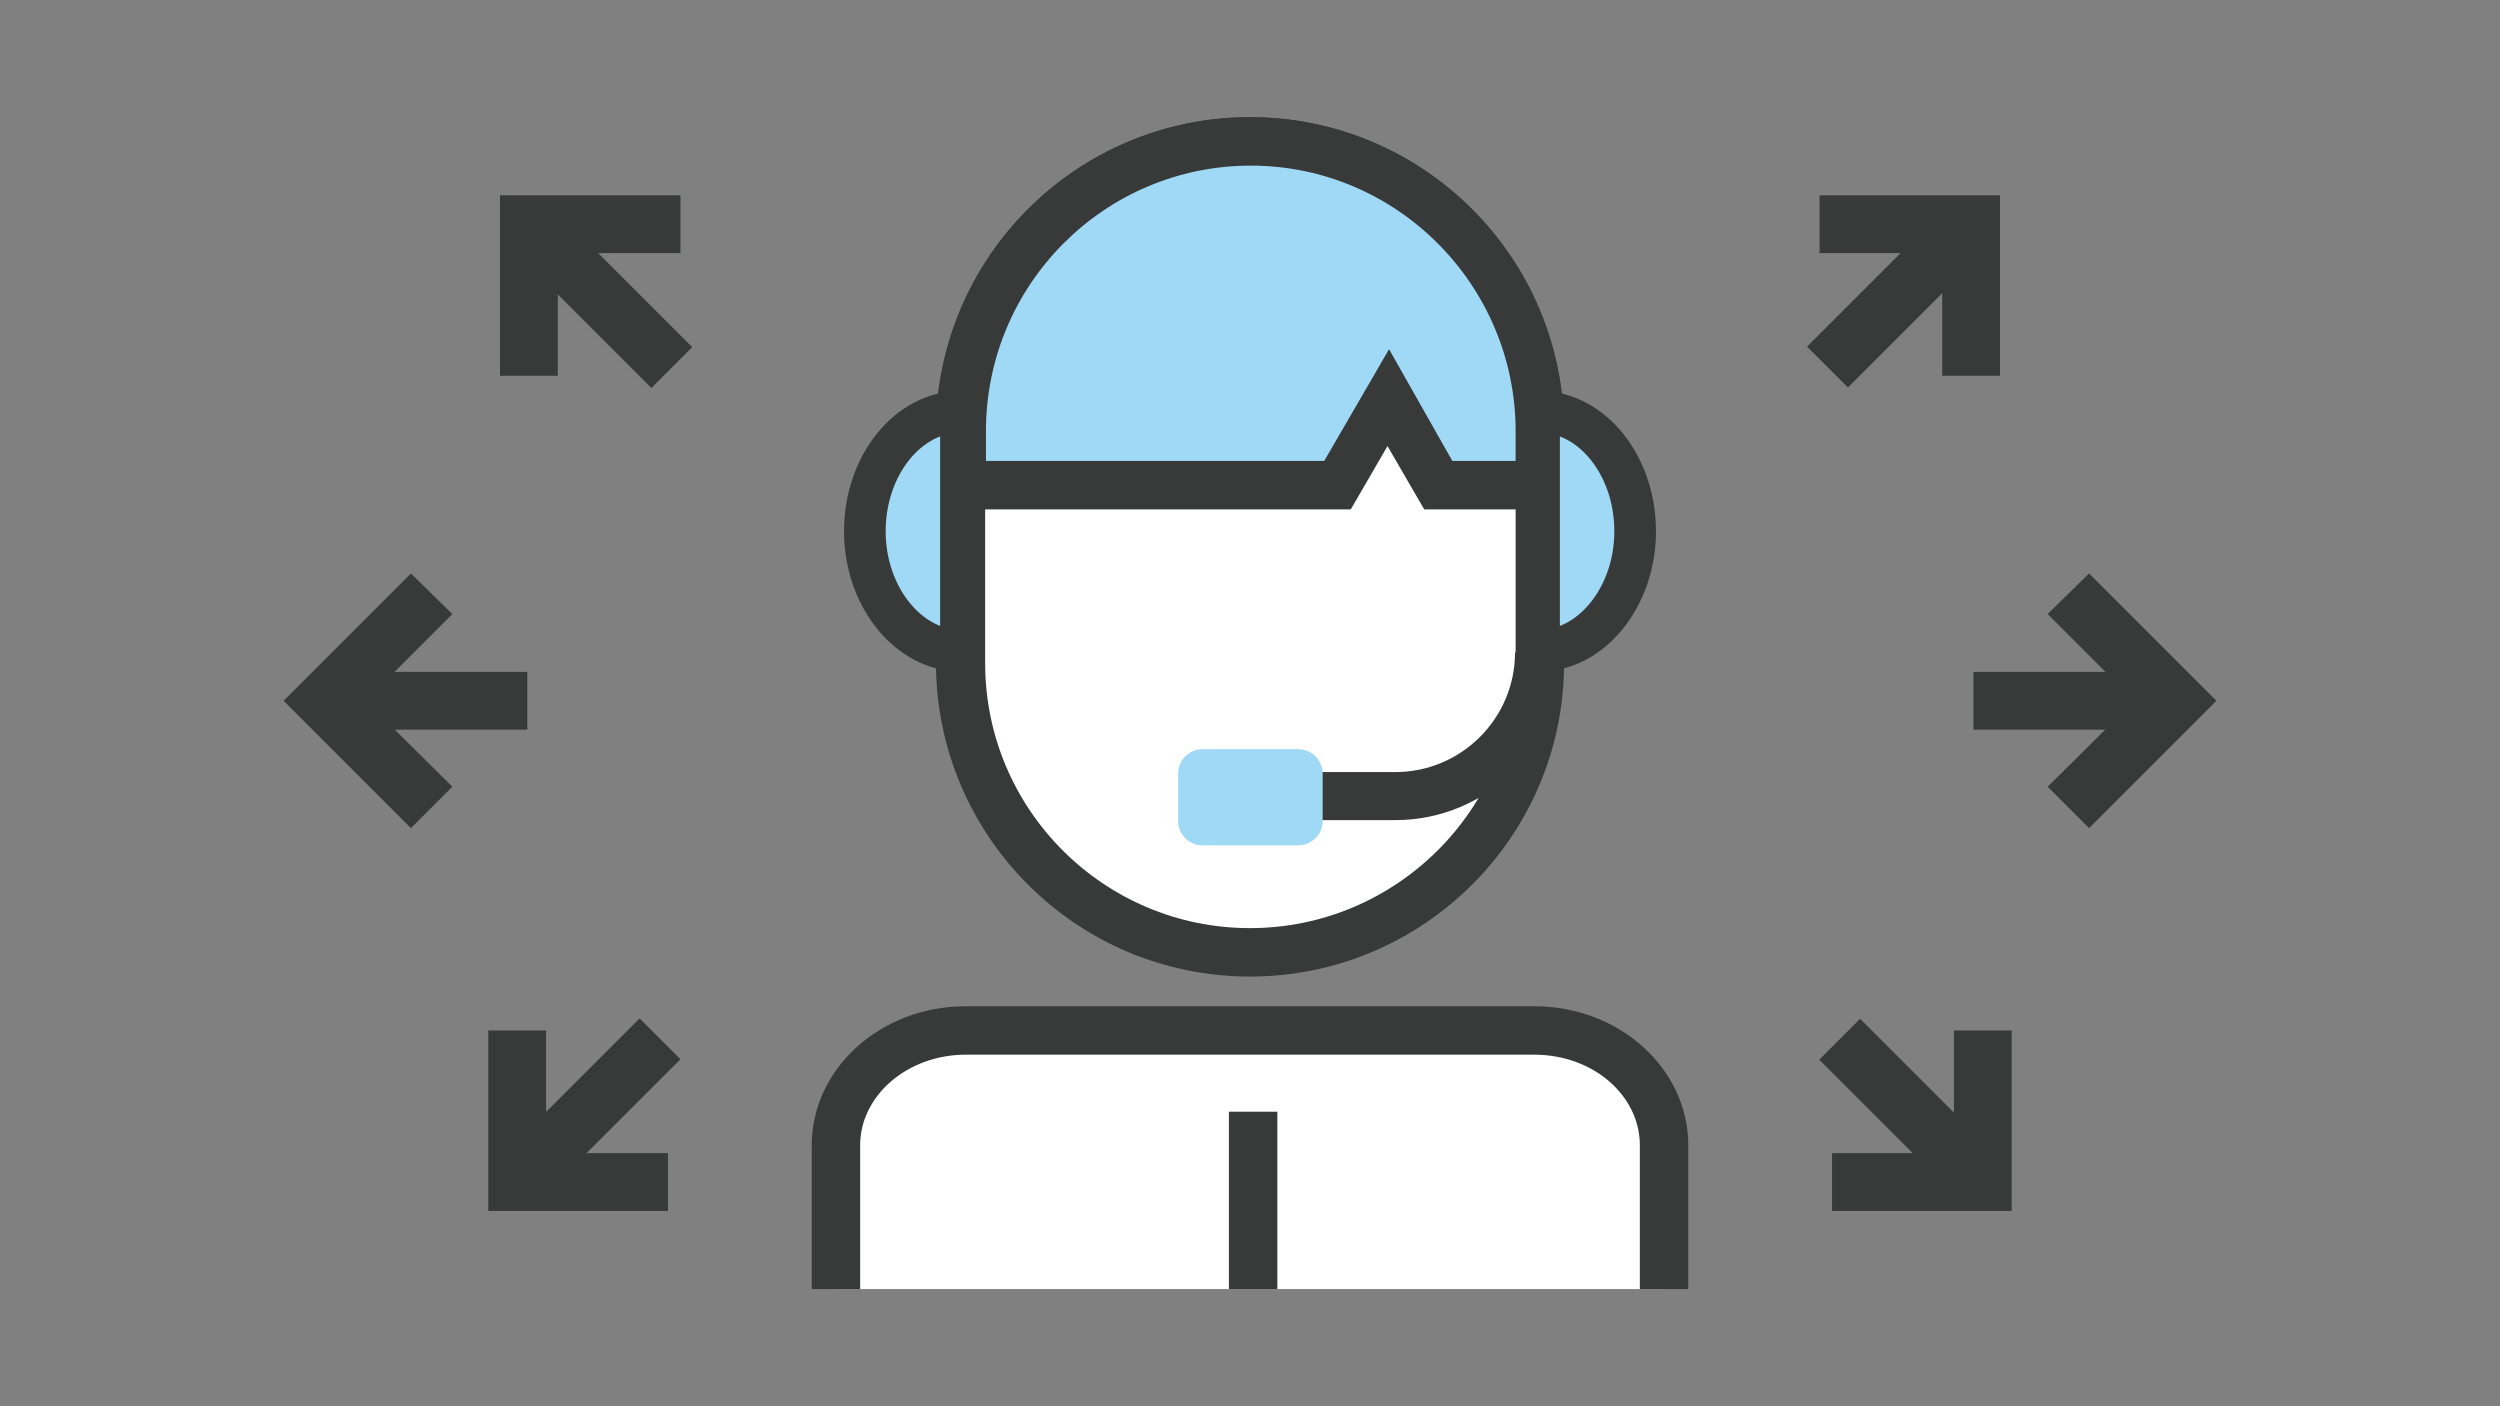 <?xml version="1.0" encoding="utf-8"?>
<!-- Generator: Adobe Illustrator 28.3.0, SVG Export Plug-In . SVG Version: 6.00 Build 0)  -->
<svg version="1.1" id="_圖層_1" xmlns="http://www.w3.org/2000/svg" xmlns:xlink="http://www.w3.org/1999/xlink" x="0px" y="0px"
	 viewBox="0 0 320 180" style="enable-background:new 0 0 320 180;" xml:space="preserve">
<rect x="0" y="0" width="320" height="180" fill="#808080" stroke="none"/>
<style type="text/css">
	.st0{fill:none;}
	.st1{fill:#FFFFFF;}
	.st2{fill:#383A3A;}
	.st3{fill:#9FD9F6;}
	.st4{fill:#9FD9F6;stroke:#383A3A;stroke-width:5.33;stroke-miterlimit:10;}
	.st5{fill:none;stroke:#383A3A;stroke-width:6.15;stroke-miterlimit:10;}
</style>
<rect class="st0" width="320" height="180"/>
<path class="st1" d="M107,165v-18.4c0-8.1,7.4-14.7,16.6-14.7h72.8c9.2,0,16.6,6.6,16.6,14.7V165"/>
<path class="st2" d="M216.1,165h-6.2v-18.4c0-6.4-6-11.6-13.5-11.6h-72.8c-7.4,0-13.5,5.2-13.5,11.6V165h-6.2v-18.4
	c0-9.8,8.8-17.8,19.7-17.8h72.8c10.9,0,19.7,8,19.7,17.8L216.1,165L216.1,165z"/>
<rect x="157.3" y="142.3" class="st2" width="6.2" height="22.7"/>
<g>
	<g>
		<polygon class="st2" points="71.4,48.1 64,48.1 64,25 87.1,25 87.1,32.4 71.4,32.4 		"/>
		<rect x="74.1" y="27.2" transform="matrix(0.707 -0.707 0.707 0.707 -4.648 66.418)" class="st2" width="7.4" height="23.2"/>
	</g>
	<g>
		<polygon class="st2" points="52.6,106 36.3,89.7 52.6,73.4 57.9,78.6 46.8,89.7 57.9,100.7 		"/>
		<rect x="44.3" y="86" class="st2" width="23.2" height="7.4"/>
	</g>
	<g>
		<polygon class="st2" points="85.5,155 62.5,155 62.5,131.9 69.9,131.9 69.9,147.6 85.5,147.6 		"/>
		
			<rect x="64.7" y="137.5" transform="matrix(0.707 -0.707 0.707 0.707 -77.493 95.286)" class="st2" width="23.2" height="7.4"/>
	</g>
</g>
<g>
	<g>
		<polygon class="st2" points="248.6,48.1 256,48.1 256,25 232.9,25 232.9,32.4 248.6,32.4 		"/>
		
			<rect x="230.6" y="35.1" transform="matrix(0.707 -0.707 0.707 0.707 43.455 182.585)" class="st2" width="23.1" height="7.4"/>
	</g>
	<g>
		<polygon class="st2" points="267.4,106 283.7,89.7 267.4,73.4 262.1,78.6 273.2,89.7 262.1,100.7 		"/>
		<rect x="252.6" y="86" class="st2" width="23.1" height="7.4"/>
	</g>
	<g>
		<polygon class="st2" points="234.5,155 257.5,155 257.5,131.9 250.1,131.9 250.1,147.6 234.5,147.6 		"/>
		
			<rect x="240" y="129.6" transform="matrix(0.707 -0.707 0.707 0.707 -28.445 213.688)" class="st2" width="7.4" height="23.1"/>
	</g>
</g>
<g>
	<g>
		<path class="st1" d="M197.1,84.8c0,20.5-16.6,37.1-37.1,37.1l0,0c-20.5,0-37.1-16.6-37.1-37.1V55.2c0-20.5,16.6-37.1,37.1-37.1
			l0,0c20.5,0,37.1,16.6,37.1,37.1V84.8z"/>
		<path class="st2" d="M160,125c-22.2,0-40.2-18-40.2-40.2V55.2c0-22.2,18-40.2,40.2-40.2s40.2,18,40.2,40.2v29.7
			C200.2,107,182.2,125,160,125z M160,21.2c-18.7,0-33.9,15.2-33.9,34v29.7c0,18.7,15.2,33.9,33.9,33.9S194,103.6,194,84.9V55.2
			C194,36.5,178.8,21.2,160,21.2z"/>
		<path class="st3" d="M160,18.1c-20.5,0-37.1,16.6-37.1,37.1v6.9h48.2l6.5-11.2l6.5,11.2h13v-6.9C197.1,34.7,180.5,18.1,160,18.1z"
			/>
		<path class="st2" d="M200.2,65.2h-17.9l-4.7-8.1l-4.7,8.1h-53.1v-10c0-22.2,18-40.2,40.2-40.2s40.2,18,40.2,40.2L200.2,65.2
			L200.2,65.2z M185.9,59h8.1v-3.8c0-18.7-15.2-34-33.9-34s-33.9,15.2-33.9,34V59h43.3l8.3-14.3L185.9,59L185.9,59z"/>
	</g>
	<path class="st4" d="M197,52.7c6.8,0,12.3,6.9,12.3,15.3s-5.6,15.3-12.3,15.3C197,83.3,197,52.7,197,52.7z"/>
	<path class="st4" d="M123,52.7c-6.8,0-12.3,6.9-12.3,15.3s5.6,15.3,12.3,15.3C123,83.3,123,52.7,123,52.7z"/>
	<path class="st5" d="M197,83.5L197,83.5c0,10.2-8.3,18.4-18.4,18.4h-25.1"/>
	<path class="st3" d="M169.3,105.1c0,1.7-1.4,3.1-3.1,3.1h-12.3c-1.7,0-3.1-1.4-3.1-3.1V99c0-1.7,1.4-3.1,3.1-3.1h12.3
		c1.7,0,3.1,1.4,3.1,3.1V105.1L169.3,105.1z"/>
</g>
</svg>
